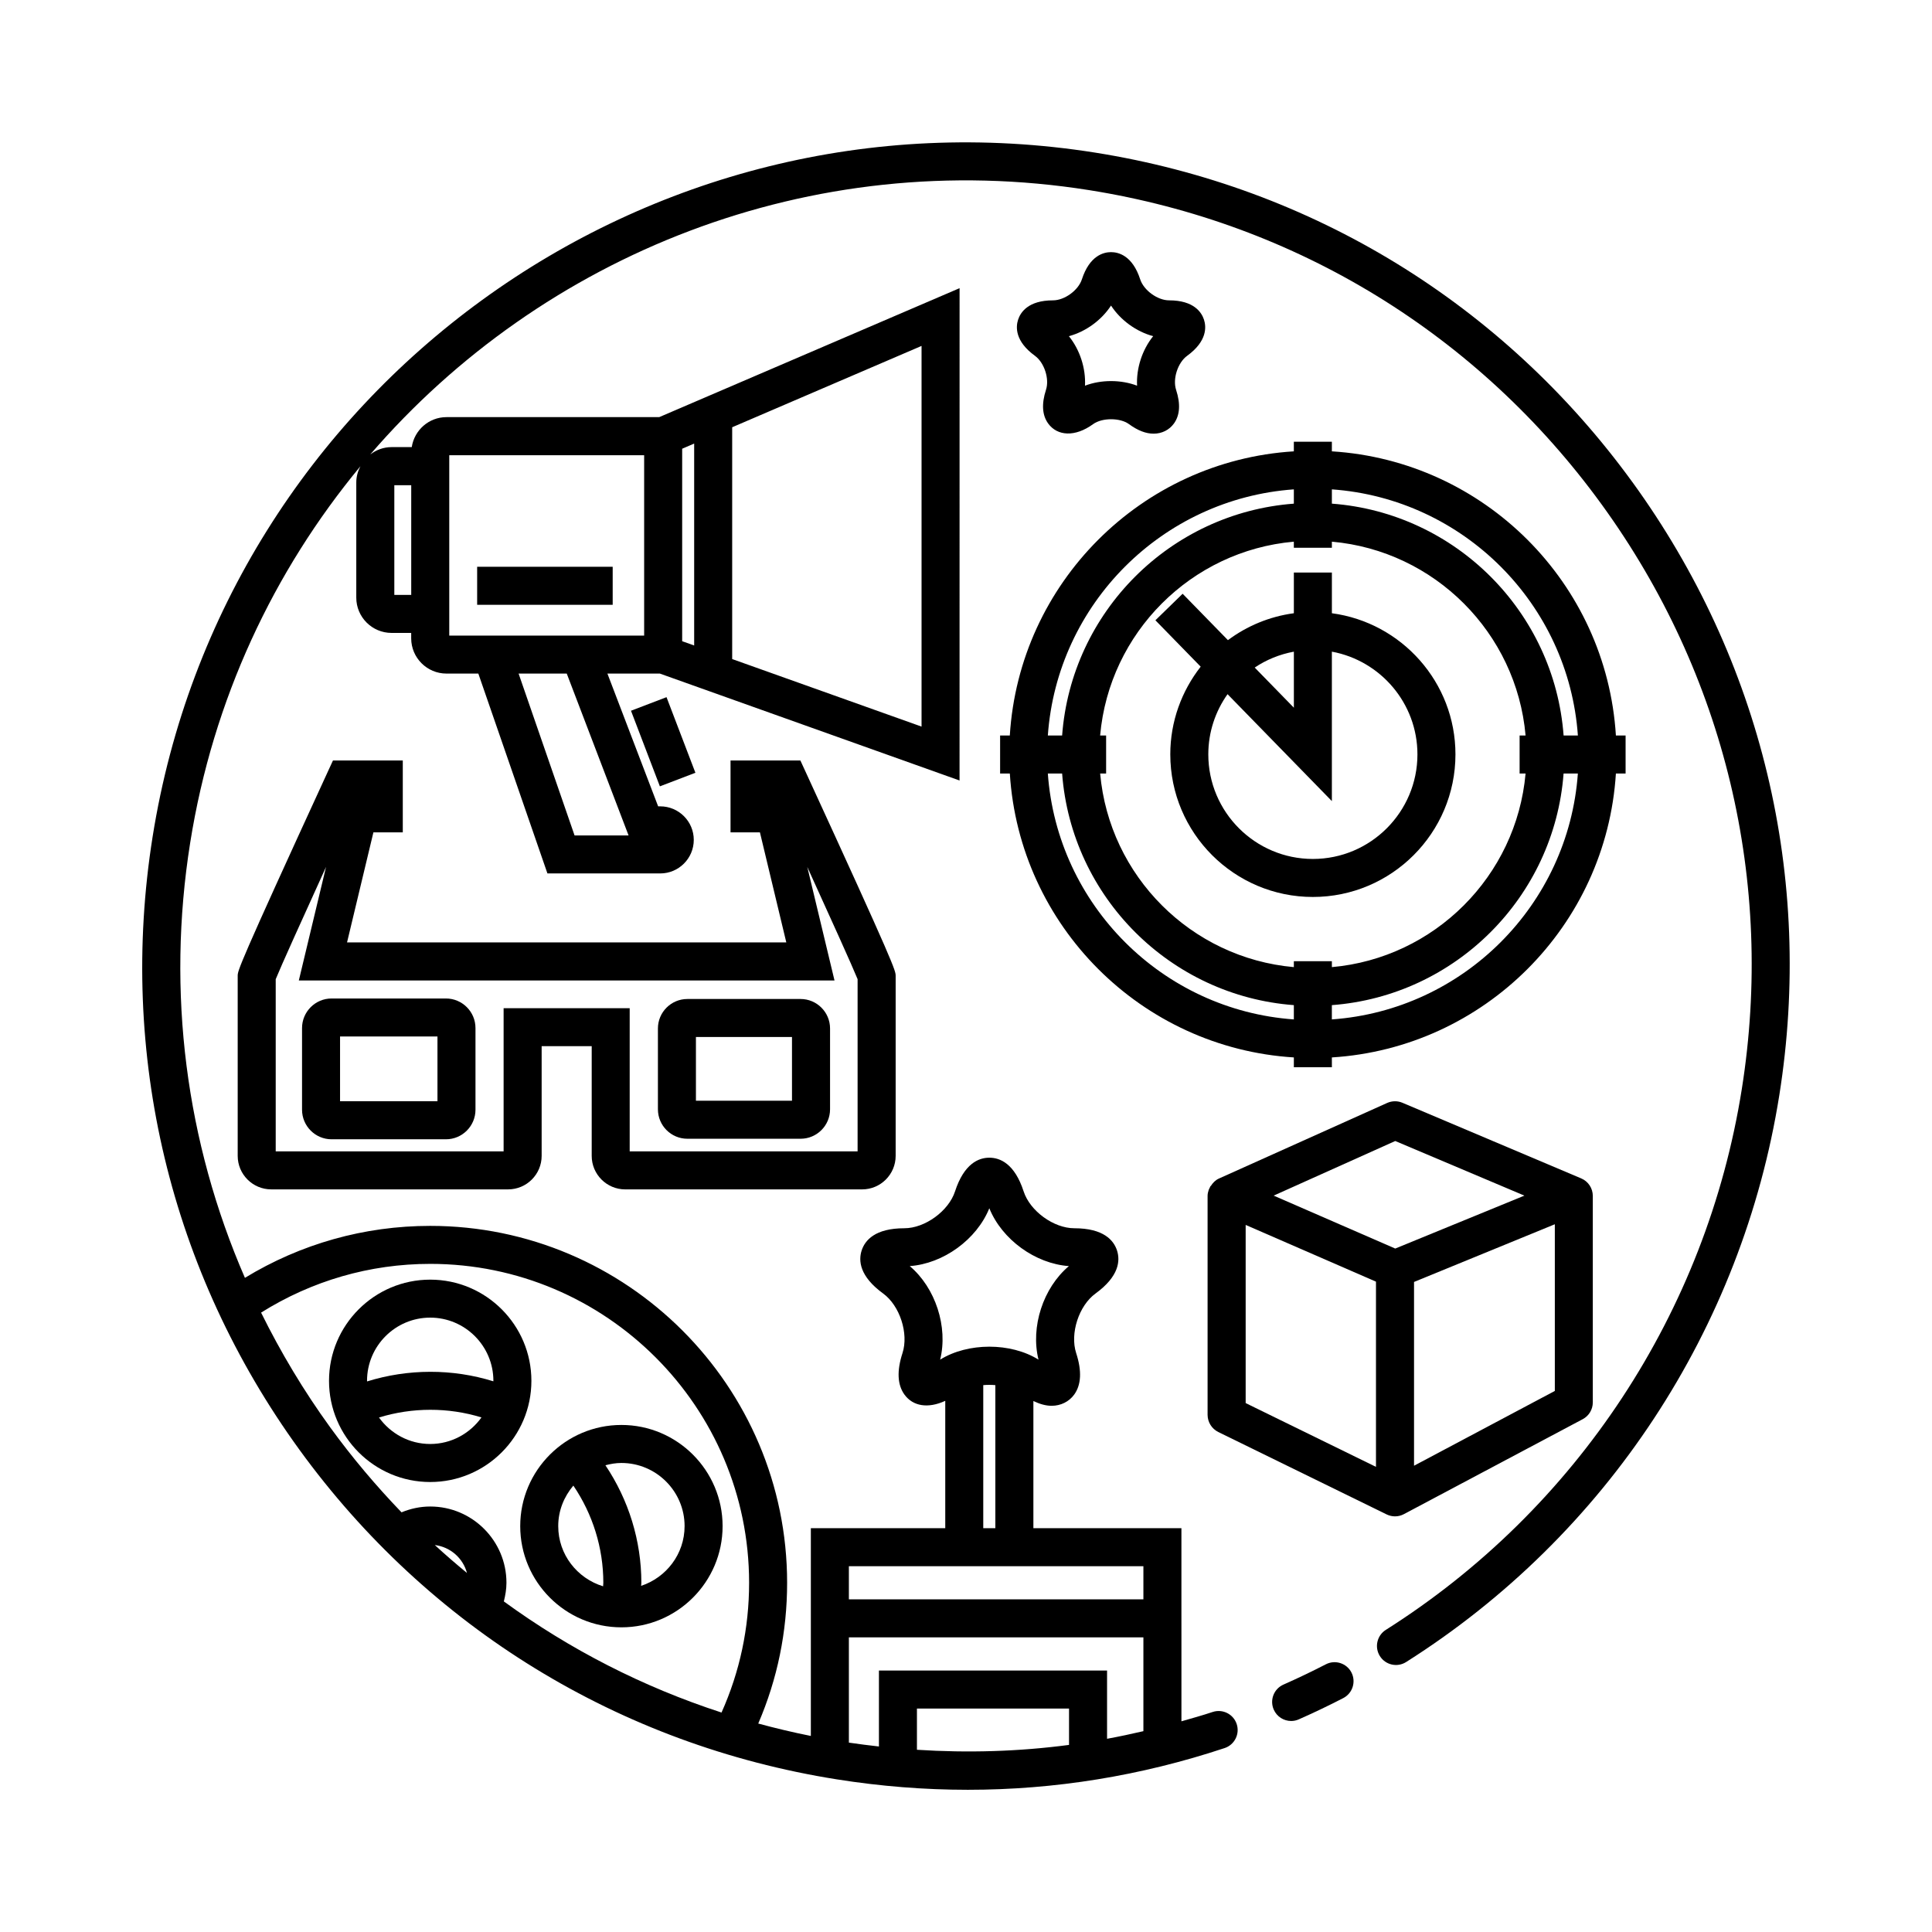 <?xml version="1.0" encoding="UTF-8"?>
<!-- Uploaded to: SVG Repo, www.svgrepo.com, Generator: SVG Repo Mixer Tools -->
<svg fill="#000000" width="800px" height="800px" version="1.1" viewBox="144 144 512 512" xmlns="http://www.w3.org/2000/svg">
 <g>
  <path d="m576.62 271.79c-34.246-47.176-84.812-78.195-142.38-87.344-118.89-18.871-230.91 62.461-249.8 181.32-9.145 57.57 4.68 115.26 38.922 162.44 34.25 47.176 84.812 78.195 142.39 87.34 11.629 1.844 23.211 2.766 34.734 2.766 23.062 0 45.848-3.688 68.051-11.055 2.641-0.875 4.074-3.727 3.199-6.367s-3.719-4.07-6.367-3.199c-2.746 0.91-5.512 1.684-8.277 2.473v-22.25l-0.004-8.934v-20h-39.23v-33.695c1.703 0.812 3.305 1.266 4.832 1.266 2.43-0.004 4.609-1.082 5.981-2.969 1.879-2.594 2.055-6.293 0.523-11-1.688-5.199 0.715-12.582 5.133-15.789 6.281-4.566 6.566-8.723 5.691-11.41-0.871-2.68-3.543-5.883-11.316-5.883-5.461 0-11.738-4.559-13.426-9.758-2.398-7.394-6.266-8.941-9.094-8.941-2.82 0-6.691 1.551-9.094 8.941-1.688 5.195-7.965 9.758-13.43 9.758-7.769 0-10.438 3.199-11.309 5.883-0.871 2.684-0.59 6.84 5.691 11.406 4.418 3.219 6.816 10.594 5.129 15.793-1.531 4.711-1.355 8.41 0.523 11 2.238 3.078 6.219 3.769 10.812 1.652v33.746h-35.621v55.066c-4.707-0.941-9.344-2.047-13.941-3.289 5.074-11.773 7.652-24.289 7.652-37.301 0-52.16-42.43-94.586-94.586-94.586-17.48 0-34.324 4.766-49.102 13.77-15.633-35.953-20.812-75.637-14.508-115.29 6.047-38.059 22.148-72.051 45.109-99.781-0.672 1.289-1.09 2.731-1.09 4.281v30.535c0 5.152 4.195 9.344 9.352 9.344h5.199v1.43c0 5.152 4.195 9.344 9.344 9.344h8.449l18.312 52.965h29.895c4.902 0 8.887-3.988 8.887-8.891s-3.984-8.887-8.887-8.887h-0.555l-13.445-35.188h13.895l79.426 28.336 0.008-130.47-79.598 34.176h-56.379c-4.676 0-8.52 3.461-9.203 7.945h-5.344c-2.137 0-4.082 0.746-5.656 1.953 45.574-52.898 116.68-81.777 190.54-70.051 54.914 8.723 103.15 38.309 135.81 83.309 32.66 45 45.852 100.03 37.125 154.94-9.375 59.066-43.766 111.29-94.34 143.3-2.348 1.484-3.047 4.602-1.562 6.953 1.484 2.352 4.602 3.059 6.953 1.562 53.016-33.555 89.062-88.309 98.895-150.23 9.148-57.57-4.676-115.25-38.918-162.44zm-317.39 281.66c4.125 0.508 7.465 3.465 8.52 7.402-2.902-2.394-5.746-4.848-8.52-7.402zm127.77 54.258v-10.922h40.305v9.633c-13.309 1.758-26.766 2.16-40.305 1.289zm-1.906-128.18c8.906-0.637 17.734-7.043 21.086-15.324 3.356 8.281 12.176 14.691 21.09 15.324-6.832 5.75-10.203 16.117-8.055 24.793-7.34-4.586-18.715-4.578-26.066 0 2.144-8.668-1.227-19.039-8.055-24.793zm19.48 31.547c1.062-0.098 2.141-0.098 3.203 0v37.906h-3.203zm-35.613 47.98h78.051v8.785h-78.051zm78.051 18.863v24.859c-3.199 0.742-6.402 1.426-9.629 2.016v-18.086h-60.457v20.129c-2.648-0.301-5.309-0.625-7.965-1.023v-27.891zm-189-98.98c46.602 0 84.508 37.91 84.508 84.508 0 12.027-2.469 23.574-7.309 34.395-20.781-6.758-40.195-16.691-57.688-29.449 0.406-1.617 0.691-3.254 0.691-4.949 0-11.141-9.062-20.203-20.203-20.203-2.641 0-5.203 0.559-7.602 1.543-6.746-7.004-13.074-14.496-18.887-22.5-7.043-9.703-13.125-19.895-18.332-30.43 13.43-8.422 28.816-12.914 44.82-12.914zm52.566-113.54h-14.312l-14.832-42.891h12.762zm14.203-102.48 3.18-1.367v53.508l-3.18-1.133zm63.438 73.637-50.184-17.898v-61.43l50.184-21.555zm-125.17-71.918h51.656v47.801h-51.648v-47.801zm-14.551 7.945h4.481v29.074h-4.481z"/>
  <path d="m495.36 585.06c-3.652 1.883-7.426 3.691-11.23 5.375-2.551 1.125-3.691 4.098-2.57 6.641 0.832 1.883 2.676 3.004 4.609 3.004 0.68 0 1.371-0.137 2.031-0.434 3.988-1.762 7.949-3.656 11.777-5.633 2.469-1.281 3.441-4.312 2.168-6.793-1.277-2.465-4.316-3.438-6.785-2.16z"/>
  <path d="m309.69 459.2h62.785c4.898 0 8.883-3.984 8.883-8.883v-47.68c0-1.41 0-2.188-23.895-54.16l-1.352-2.938h-18.512v19.039h7.789l6.992 29.172h-116.41l6.988-29.172h7.785v-19.039h-18.504l-1.352 2.934c-23.895 51.973-23.895 52.75-23.895 54.16v47.68c0 4.898 3.984 8.883 8.883 8.883h62.785c4.898 0 8.883-3.984 8.883-8.883v-29.066h13.266v29.066c-0.004 4.902 3.981 8.887 8.879 8.887zm-32.227-48.016v37.941h-60.395v-45.629c1.285-3.188 7.16-16.203 13.336-29.75l-7.211 30.086h141.96l-7.211-30.078c6.176 13.543 12.047 26.551 13.332 29.738v45.629l-60.398 0.004v-37.941z"/>
  <path d="m262.18 408.61h-30.309c-4.316 0-7.828 3.516-7.828 7.84v21.637c0 4.316 3.512 7.836 7.828 7.836h30.309c4.316 0 7.828-3.512 7.828-7.836v-21.637c0.004-4.324-3.516-7.84-7.828-7.84zm-2.246 27.23h-25.816v-17.156h25.816z"/>
  <path d="m326.16 445.78h30.008c4.301 0 7.805-3.496 7.805-7.805v-21.422c0-4.301-3.5-7.809-7.805-7.809h-30.008c-4.301 0-7.805 3.5-7.805 7.809v21.422c0 4.309 3.5 7.805 7.805 7.805zm2.269-26.961h25.457v16.883h-25.457z"/>
  <path d="m328.29 348.79-9.414 3.598-7.656-20.035 9.414-3.598z"/>
  <path d="m270.45 294.2h35.918v10.078h-35.918z"/>
  <path d="m454.14 343.92c0 20.836 16.949 37.785 37.785 37.785s37.785-16.949 37.785-37.785c0-19.125-14.293-34.934-32.746-37.406v-10.785h-10.078v10.785c-6.492 0.871-12.453 3.391-17.473 7.133l-12.004-12.297-7.215 7.031 12 12.293c-5.019 6.422-8.055 14.48-8.055 23.246zm65.496 0c0 15.281-12.434 27.711-27.711 27.711s-27.711-12.43-27.711-27.711c0-5.945 1.898-11.441 5.098-15.957l27.648 28.336v-39.605c12.883 2.379 22.676 13.672 22.676 27.227zm-32.746-27.223v14.852l-10.379-10.637c3.078-2.07 6.598-3.516 10.379-4.215z"/>
  <path d="m409.04 338.91v10.078h2.574c2.535 40.387 34.883 72.73 75.27 75.242v2.602h10.078l-0.004-2.602c40.391-2.516 72.738-34.859 75.27-75.242h2.57v-10.078h-2.57c-2.504-40.41-34.863-72.781-75.27-75.301v-2.543h-10.078v2.543c-40.41 2.519-72.766 34.891-75.27 75.301zm12.648 10.078h3.785c2.481 32.746 28.656 58.914 61.41 61.383v3.785c-34.836-2.484-62.699-30.336-65.195-65.168zm13.859-10.078c2.402-27.223 24.117-48.949 51.332-51.363l0.004 1.613h10.078v-1.613c27.215 2.414 48.934 24.141 51.332 51.363h-1.582v10.078h1.582c-2.422 27.191-24.137 48.895-51.332 51.309v-1.562h-10.078v1.562c-27.195-2.414-48.91-24.113-51.332-51.309h1.582v-10.078zm61.41 75.246v-3.785c32.754-2.465 58.93-28.637 61.41-61.383h3.785c-2.496 34.832-30.359 62.684-65.195 65.168zm65.199-75.246h-3.785c-2.449-32.773-28.641-58.977-61.41-61.441v-3.785c34.852 2.484 62.727 30.371 65.195 65.227zm-75.273-65.223v3.785c-32.773 2.469-58.961 28.668-61.41 61.441h-3.785c2.465-34.859 30.34-62.746 65.195-65.227z"/>
  <path d="m463.07 228.72c-0.621-1.914-2.644-5.125-9.25-5.125-3.059 0-6.711-2.656-7.656-5.562-2.035-6.277-5.719-7.215-7.727-7.215-2.004 0-5.688 0.938-7.727 7.211-0.945 2.91-4.594 5.566-7.656 5.566-6.602 0-8.625 3.211-9.25 5.125-0.621 1.91-0.867 5.699 4.473 9.574 2.473 1.805 3.875 6.098 2.922 9.008-1.211 3.734-1.012 6.742 0.586 8.941 2.41 3.305 7.078 3.668 11.922 0.141 2.352-1.703 7.113-1.715 9.465 0 2.352 1.715 4.492 2.543 6.551 2.543 2.18 0 4.137-0.977 5.375-2.684 1.598-2.207 1.793-5.215 0.578-8.941-0.945-2.91 0.453-7.211 2.926-9.008 5.332-3.871 5.09-7.66 4.469-9.574zm-17.734 17.492c-4.254-1.629-9.551-1.629-13.801 0 0.23-4.629-1.355-9.508-4.266-13.121 4.481-1.211 8.629-4.223 11.164-8.113 2.535 3.883 6.688 6.902 11.164 8.113-2.906 3.613-4.492 8.492-4.262 13.121z"/>
  <path d="m466.86 523.5 44.613 21.836c0.699 0.336 1.457 0.516 2.211 0.516 0.812 0 1.621-0.195 2.363-0.59l47.387-25.164c1.648-0.871 2.676-2.586 2.676-4.449v-54.719-0.004c-0.004-1.965-1.152-3.824-3.074-4.637l-47.387-20.047c-1.289-0.543-2.742-0.523-4.031 0.047l-44.613 20.047c-0.945 0.43-1.617 1.152-2.133 1.98-0.02-0.004-0.047-0.012-0.066-0.016-0.09 0.137-0.125 0.301-0.203 0.441-0.105 0.211-0.215 0.406-0.293 0.629-0.172 0.504-0.289 1.02-0.289 1.562v0.109 0.004 57.93c0.02 1.922 1.117 3.68 2.84 4.523zm7.254-54.883 34.535 15.035v49.082l-34.535-16.902zm81.93 43.996-37.312 19.82v-48.703l37.312-15.289zm-42.293-66.234 34.23 14.473-34.23 14.027-32.219-14.027z"/>
  <path d="m258.01 536.75c14.785 0 26.816-12.031 26.816-26.816s-12.031-26.816-26.816-26.816c-14.785 0-26.816 12.031-26.816 26.816-0.004 14.785 12.027 26.816 26.816 26.816zm0-10.078c-5.598 0-10.531-2.785-13.574-7.019 8.816-2.711 18.355-2.731 27.16-0.02-3.039 4.242-7.981 7.039-13.586 7.039zm0-33.488c9.234 0 16.742 7.512 16.742 16.742 0 0.047-0.012 0.09-0.012 0.133-10.844-3.375-22.605-3.344-33.457 0.031 0-0.055-0.016-0.105-0.016-0.16 0-9.234 7.512-16.746 16.742-16.746z"/>
  <path d="m308.68 575.26c14.785 0 26.816-12.031 26.816-26.816s-12.031-26.816-26.816-26.816-26.816 12.031-26.816 26.816 12.023 26.816 26.816 26.816zm16.742-26.816c0 7.391-4.848 13.609-11.512 15.824 0.004-0.277 0.055-0.539 0.055-0.816 0-11.148-3.371-21.973-9.523-31.141 1.359-0.359 2.762-0.609 4.231-0.609 9.238 0 16.75 7.512 16.75 16.742zm-29.48-10.742c5.133 7.559 7.945 16.516 7.945 25.746 0 0.316-0.055 0.621-0.059 0.938-6.856-2.098-11.891-8.41-11.891-15.941-0.004-4.113 1.543-7.824 4.004-10.742z"/>
 </g>
</svg>